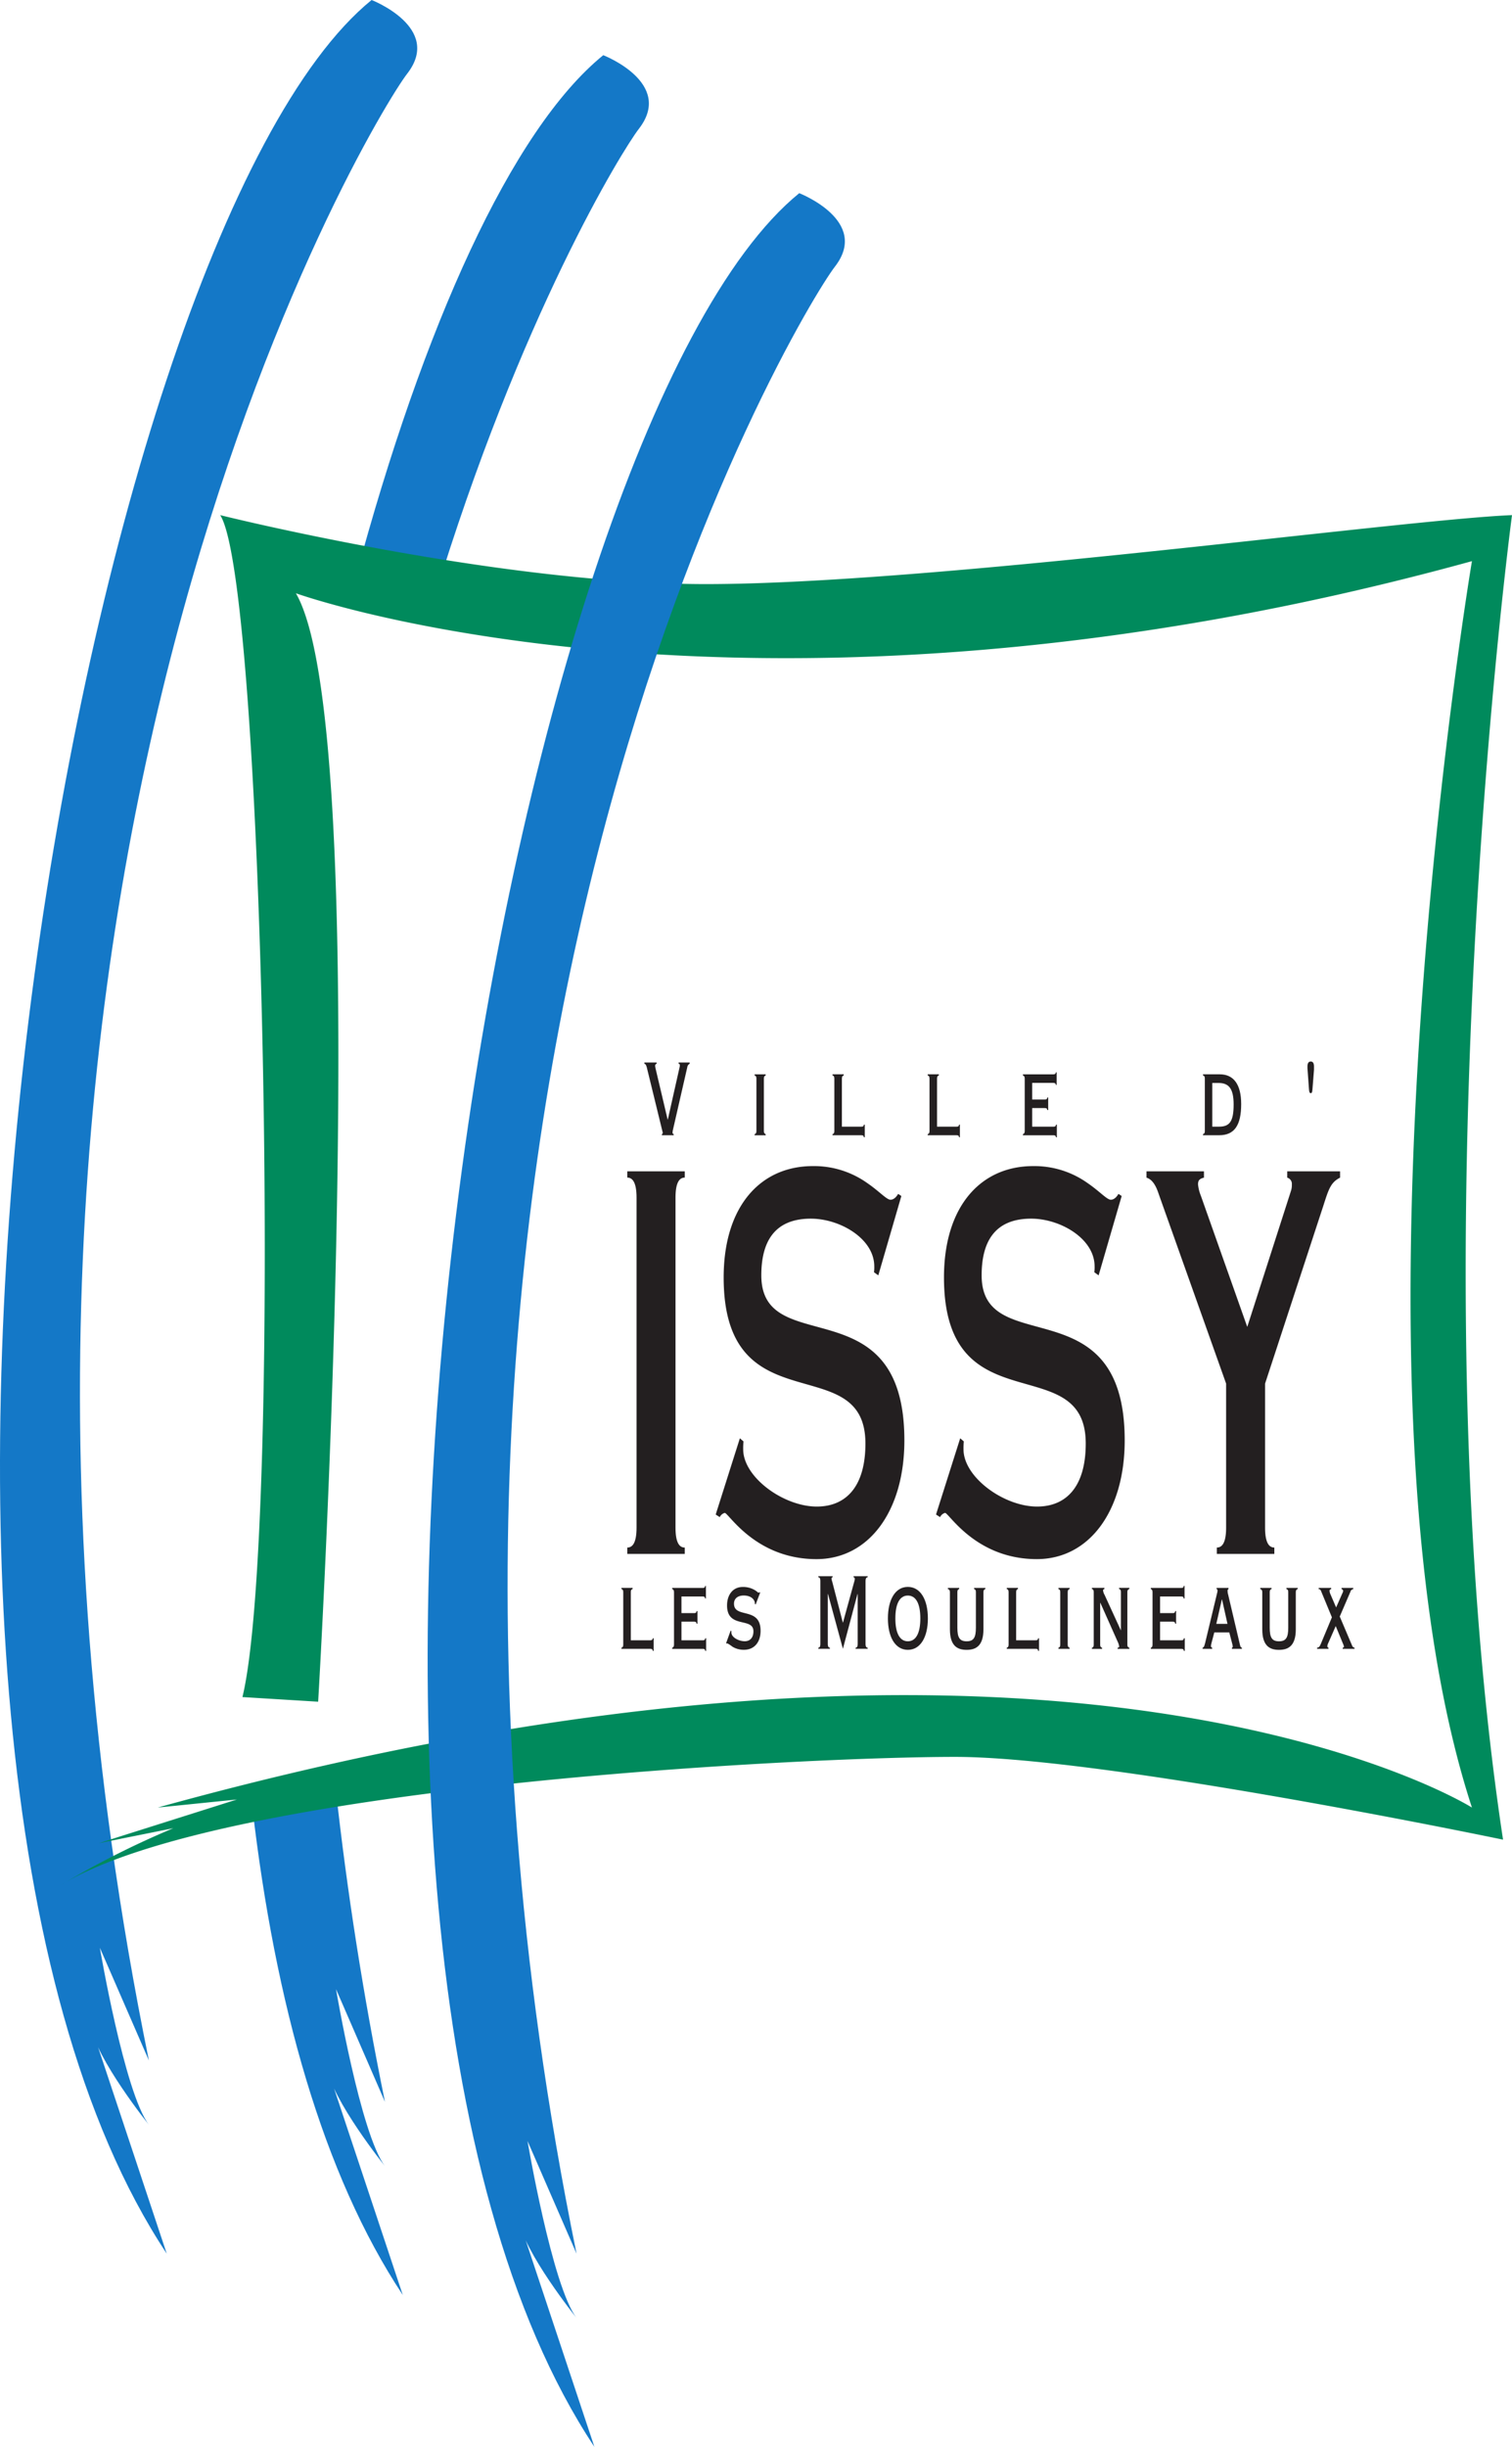 <?xml version="1.0" encoding="UTF-8"?> <svg xmlns="http://www.w3.org/2000/svg" id="svg2" viewBox="0 0 488.296 790"><defs><style> .cls-1 { fill: #1478c7; } .cls-2 { fill: #008a5c; } .cls-3 { fill: #231f20; } </style></defs><title>Issy-les-Moulineaux_logo</title><g id="g10"><g id="g248271"><path id="path243212" class="cls-1" d="M59.841,732.628C-52.364,563.329,31.067,82.22,126.007,5c0,0,23.02,8.909,11.51,23.768C126.007,43.594-23.589,290.114,54.087,670.267l-15.834-36.383s7.934,46.787,15.834,57.159c0,0-17.265-21.524-18.695-31.929l24.45,73.514Z" transform="translate(-6 -5)"></path><path id="path243216" class="cls-1" d="M120.802,191.695c21.817-81.187,50.364-144.752,80.017-168.877,0,0,23.02,8.909,11.51,23.768-5.202,6.698-38.464,60.476-66.328,152.425l-25.198-7.316Z" transform="translate(-6 -5)"></path><path id="path243220" class="cls-1" d="M114.451,582.827c3.577,32.449,8.779,66.068,15.867,100.793L114.517,647.237s7.901,46.787,15.802,57.159c0,0-17.265-21.524-18.695-31.896l24.45,73.481c-25.784-38.887-41.228-94.258-48.576-157.432Z" transform="translate(-6 -5)"></path><path id="path243224" class="cls-2" d="M25.315,613.832c52.152-32.286,240.213-41.585,289.146-41.585,48.901,0,176.941,26.726,176.941,26.726C462.66,408.897,494.296,171.318,494.296,171.318c-35.96,1.463-187.02,22.272-260.371,22.272-67.759,0-156.814-22.272-156.814-22.272C91.482,193.59,97.237,499.481,84.296,552.934l24.45,1.496S127.441,241.093,101.561,196.549c0,0,148.166,53.453,379.795-10.372,0,0-44.609,265.801,0,402.425,0,0-129.503-81.675-424.404,0l25.556-2.601-44.609,14.111,24.093-4.845A281.47,281.47,0,0,0,25.316,613.832" transform="translate(-6 -5)"></path><path id="path243228" class="cls-1" d="M197.947,795C85.742,625.7,169.173,144.592,264.113,67.371c0,0,23.02,8.909,11.51,23.735-11.51,14.859-161.106,261.379-83.43,641.532l-15.834-36.383s7.934,46.787,15.834,57.159c0,0-17.265-21.524-18.695-31.929l24.45,73.514Z" transform="translate(-6 -5)"></path></g><g id="g248242"><g id="g248221"><path id="path243232" class="cls-3" d="M224.154,498.226c0,5.105,1.366,6.438,2.991,6.438v2.048H208.58V504.664c1.593,0,2.991-1.333,2.991-6.438V391.678c0-5.105-1.398-6.47-2.991-6.47v-2.016H227.146v2.016c-1.626,0-2.991,1.366-2.991,6.47Z" transform="translate(-6 -5)"></path><path id="path243236" class="cls-3" d="M244.941,469.38l1.17,1.008a22.285,22.285,0,0,0-.098,2.569c0,8.974,13.005,18.468,23.768,18.468,9.299,0,15.704-6.275,15.704-20.354,0-30.888-45.78-5.267-45.78-53.615,0-23.085,11.965-35.96,28.807-35.96a29.597,29.597,0,0,1,17.492,5.43c3.966,2.699,6.308,5.43,7.576,5.43.65,0,1.593-.358,2.471-1.886l1.04.683-7.446,25.621-1.398-1.008a11.187,11.187,0,0,0,.098-1.886c0-8.974-11.087-15.412-20.484-15.412-12.03,0-15.997,7.803-15.997,18.305,0,27.507,46.202,2.894,46.202,53.29,0,22.89-11.51,38.334-28.385,38.334-19.834,0-28.482-15.086-29.653-14.924a2.59,2.59,0,0,0-1.593,1.366l-1.3-.845,7.804-24.613Z" transform="translate(-6 -5)"></path><path id="path243240" class="cls-3" d="M316.091,469.38l1.17,1.008a22.285,22.285,0,0,0-.098,2.569c0,8.974,13.005,18.468,23.768,18.468,9.299,0,15.704-6.275,15.704-20.354,0-30.888-45.78-5.267-45.78-53.615,0-23.085,11.965-35.96,28.807-35.96a29.597,29.597,0,0,1,17.492,5.43c3.966,2.699,6.308,5.43,7.576,5.43.65,0,1.593-.358,2.471-1.886l1.04.683-7.446,25.621L359.399,415.764a11.187,11.187,0,0,0,.098-1.886c0-8.974-11.087-15.412-20.484-15.412-12.03,0-15.997,7.803-15.997,18.305,0,27.507,46.202,2.894,46.202,53.29,0,22.89-11.51,38.334-28.385,38.334-19.834,0-28.482-15.086-29.653-14.924a2.59,2.59,0,0,0-1.593,1.366l-1.3-.845,7.804-24.613Z" transform="translate(-6 -5)"></path><path id="path243244" class="cls-3" d="M394.817,383.185v2.048c-1.398.325-1.919.845-1.919,2.178a13.383,13.383,0,0,0,.943,3.739l14.957,42.268,14.078-43.796a5.961,5.961,0,0,0,.325-2.211,2.069,2.069,0,0,0-1.496-2.178v-2.048h17.07v2.048c-3.089,1.528-3.739,3.902-5.43,9.136L414.552,451.725v46.495c0,5.105,1.398,6.438,2.991,6.438v2.048H398.978v-2.048c1.593,0,2.991-1.333,2.991-6.438V451.725l-21.784-61.256c-.618-1.853-1.691-4.584-3.934-5.235v-2.048h18.566Z" transform="translate(-6 -5)"></path></g><g id="g248227"><path id="path243248" class="cls-3" d="M216.055,534.593c.553,0,.715-.228.748-.65h.293v4.064h-.293c-.033-.423-.195-.65-.748-.65h-9.364v-.39c.358,0,.585-.39.585-.878V518.986c0-.52-.228-.91-.585-.91v-.39h3.609v.39c-.358,0-.585.39-.585.91v15.607h6.34Z" transform="translate(-6 -5)"></path><path id="path243252" class="cls-3" d="M231.246,529.238h-.293c-.033-.423-.195-.65-.748-.65h-4.129v6.015h6.925c.553,0,.715-.228.748-.65h.293v4.064h-.293c-.033-.423-.195-.65-.748-.65h-9.916v-.39c.325,0,.585-.39.585-.91V518.996c0-.52-.26-.91-.585-.91v-.39h9.852c.585,0,.748-.228.78-.65h.26v4.064h-.26c-.033-.423-.195-.65-.78-.65h-6.86v5.365h4.129c.553,0,.715-.228.748-.65h.293v4.064Z" transform="translate(-6 -5)"></path><path id="path243256" class="cls-3" d="M241.969,531.462l.228.195v.455c0,1.463,2.276,2.796,4.324,2.796,1.593,0,2.796-1.04,2.796-3.219,0-4.65-8.518-.715-8.518-8.324,0-3.414,1.854-5.982,5.072-5.982a7.421,7.421,0,0,1,3.707.91c.813.455,1.235.943,1.398.943a.449.449,0,0,0,.293-.163l.228.13-1.463,3.837-.228-.163c0-1.528-1.333-2.731-3.642-2.731-1.984,0-3.121,1.04-3.121,2.634,0,4.91,8.584.845,8.584,8.746,0,3.902-2.211,6.145-5.332,6.145a6.978,6.978,0,0,1-3.772-1.008,10.996,10.996,0,0,0-1.626-1.073c-.098,0-.13.065-.195.097l-.195-.195,1.463-4.032Z" transform="translate(-6 -5)"></path><path id="path243260" class="cls-3" d="M270.929,515.497c0-.975-.293-1.235-.65-1.235v-.358h4.617v.358c-.325.033-.358.26-.358.455a4.153,4.153,0,0,0,.228.943l3.414,13.201h.065l3.739-13.591a1.348,1.348,0,0,0,.065-.488c0-.325-.098-.455-.39-.52v-.358H286.211v.358c-.358,0-.683.26-.683,1.235v20.256c0,.975.325,1.235.683,1.235v.358h-3.902v-.358c.358,0,.683-.26.683-1.235V519.659h-.065l-4.715,17.688-4.812-17.688h-.065v16.094c0,.975.325,1.235.683,1.235v.358H270.279v-.358c.358,0,.65-.26.65-1.235Z" transform="translate(-6 -5)"></path><path id="path243264" class="cls-3" d="M299.187,537.685c-4.031,0-6.438-4.064-6.438-10.144,0-6.113,2.406-10.177,6.438-10.177s6.47,4.064,6.47,10.177c0,6.08-2.438,10.144-6.47,10.144m0-17.525c-2.633,0-4.031,2.634-4.031,7.381,0,4.715,1.398,7.381,4.031,7.381s4.031-2.666,4.031-7.381c0-4.747-1.398-7.381-4.031-7.381" transform="translate(-6 -5)"></path><path id="path243268" class="cls-3" d="M315.766,517.692v.39c-.358,0-.585.39-.585.91v11.542c0,3.219.748,4.389,2.991,4.389s2.991-1.17,2.991-4.389V518.993c0-.52-.228-.91-.585-.91v-.39H324.219v.39c-.358,0-.618.39-.618.91v12.063c0,5.397-2.471,6.633-5.43,6.633s-5.397-1.235-5.397-6.633V518.993c0-.52-.293-.91-.65-.91v-.39H315.766Z" transform="translate(-6 -5)"></path><path id="path243272" class="cls-3" d="M340.502,534.593c.553,0,.748-.228.748-.65h.293v4.064h-.293c0-.423-.195-.65-.748-.65h-9.364v-.39c.358,0,.585-.39.585-.878V518.986c0-.52-.228-.91-.585-.91v-.39h3.609v.39c-.358,0-.585.39-.585.91v15.607h6.34Z" transform="translate(-6 -5)"></path><path id="path243276" class="cls-3" d="M347.824,537.363v-.39c.358,0,.585-.39.585-.91V518.993c0-.52-.228-.91-.585-.91v-.39h3.609v.39c-.358,0-.618.39-.618.91v17.07c0,.52.26.91.618.91v.39Z" transform="translate(-6 -5)"></path><path id="path243280" class="cls-3" d="M370.077,536.075c0,.52.293.91.65.91v.39h-3.804v-.39c.423,0,.52-.195.52-.423a5.87,5.87,0,0,0-.52-1.561l-5.56-12.485h-.065v13.558c0,.52.26.91.618.91v.39H358.632v-.39c.358,0,.585-.39.585-.91V518.973c0-.488-.228-.91-.585-.91v-.39h4.031v.39a.43.43,0,0,0-.423.488,3.421,3.421,0,0,0,.455,1.333l5.267,11.477h.033V518.973c0-.488-.228-.91-.585-.91v-.39h3.317v.39c-.358,0-.65.423-.65.91Z" transform="translate(-6 -5)"></path><path id="path243284" class="cls-3" d="M385.814,529.238h-.293c-.033-.423-.195-.65-.748-.65H380.644v6.015h6.925c.553,0,.715-.228.748-.65h.293v4.064H388.317c-.033-.423-.195-.65-.748-.65h-9.916v-.39c.325,0,.553-.39.553-.91V518.996c0-.52-.228-.91-.553-.91v-.39h9.852c.585,0,.748-.228.748-.65h.293v4.064H388.252c0-.423-.163-.65-.748-.65H380.644v5.365h4.129c.553,0,.715-.228.748-.65h.293v4.064Z" transform="translate(-6 -5)"></path><path id="path243288" class="cls-3" d="M394.381,537.363v-.39c.488-.097.585-.715.813-1.496l3.934-16.387a1.802,1.802,0,0,0,.065-.585c0-.228-.098-.39-.293-.423v-.39h3.837v.39c-.195.065-.293.228-.293.52a3.832,3.832,0,0,0,.163,1.17l3.804,16.159c.195.78.26.975.65,1.04v.39h-3.219v-.39c.195,0,.26-.097.26-.358a3.554,3.554,0,0,0-.13-.78l-.975-3.772h-4.845l-.975,3.707a2.661,2.661,0,0,0-.098.683c0,.358.098.455.39.52v.39h-3.089Zm4.422-8.063h3.609l-1.756-7.868h-.065Z" transform="translate(-6 -5)"></path><path id="path243292" class="cls-3" d="M416.64,517.692v.39c-.358,0-.585.39-.585.91v11.542c0,3.219.748,4.389,2.991,4.389s2.991-1.17,2.991-4.389V518.993c0-.52-.228-.91-.585-.91v-.39h3.642v.39c-.358,0-.618.39-.618.91v12.063c0,5.397-2.471,6.633-5.43,6.633s-5.397-1.235-5.397-6.633V518.993c0-.52-.293-.91-.65-.91v-.39h3.643Z" transform="translate(-6 -5)"></path><path id="path243296" class="cls-3" d="M431.353,537.363v-.39c.65-.033.845-.325,1.431-1.756l3.349-8.031-3.317-8.031c-.26-.683-.423-1.073-.943-1.073v-.39h4.031v.39c-.358.065-.52.195-.52.553a2.702,2.702,0,0,0,.195.91l1.919,4.454,2.016-4.584a1.421,1.421,0,0,0,.228-.683.566.566,0,0,0-.488-.65v-.39h3.772v.39a1.099,1.099,0,0,0-.91.845l-3.447,7.998,3.934,9.266c.195.488.455.78.845.78v.39h-3.837v-.39c.358,0,.423-.163.423-.325a3.886,3.886,0,0,0-.293-.878l-2.373-5.755L435.026,535.347a3.391,3.391,0,0,0-.358,1.073c0,.325.098.553.358.553v.39h-3.674Z" transform="translate(-6 -5)"></path></g><g id="g248212"><path id="path243300" class="cls-3" d="M218.065,348.061v.39a.642.642,0,0,0-.488.683c0,.163.065.423.098.683l3.934,16.647h.065l3.837-17.07a1.715,1.715,0,0,0,.033-.455c0-.26-.065-.455-.39-.488v-.39h3.577v.39a1.467,1.467,0,0,0-.78,1.138L223.268,370.04a4.376,4.376,0,0,0-.065.65c0,.293.13.455.358.455v.39h-3.804v-.39c.163,0,.26-.13.26-.358a1.401,1.401,0,0,0-.098-.553L214.879,349.621c-.163-.553-.325-1.073-.78-1.17v-.39h3.966Z" transform="translate(-6 -5)"></path><path id="path243304" class="cls-3" d="M249.697,371.542v-.39c.358,0,.585-.39.585-.91V353.172c0-.52-.228-.91-.585-.91v-.39h3.577v.39c-.325,0-.585.39-.585.91v17.07c0,.52.26.91.585.91v.39Z" transform="translate(-6 -5)"></path><path id="path243308" class="cls-3" d="M284.228,368.772c.553,0,.715-.228.748-.65h.293v4.064h-.293c-.033-.423-.195-.65-.748-.65h-9.364v-.39c.358,0,.585-.39.585-.878V353.165c0-.52-.228-.91-.585-.91v-.39h3.609v.39c-.358,0-.585.39-.585.91V368.772h6.34Z" transform="translate(-6 -5)"></path><path id="path243312" class="cls-3" d="M314.959,368.772c.553,0,.748-.228.748-.65h.293v4.064H315.707c0-.423-.195-.65-.748-.65h-9.364v-.39c.358,0,.585-.39.585-.878V353.165c0-.52-.228-.91-.585-.91v-.39h3.609v.39c-.358,0-.585.39-.585.91V368.772h6.34Z" transform="translate(-6 -5)"></path><path id="path243316" class="cls-3" d="M344.511,363.414h-.293c-.033-.423-.195-.65-.748-.65h-4.129v6.015h6.925c.553,0,.715-.228.748-.65h.293v4.064h-.293c-.033-.423-.195-.65-.748-.65h-9.916v-.39c.325,0,.585-.39.585-.91V353.172c0-.52-.26-.91-.585-.91v-.39h9.852c.585,0,.748-.228.78-.65h.26v4.064h-.26c-.033-.423-.195-.65-.78-.65h-6.86v5.365H343.471c.553,0,.715-.228.748-.65h.293v4.064Z" transform="translate(-6 -5)"></path><path id="path243320" class="cls-3" d="M395.097,353.162c0-.52-.228-.91-.585-.91v-.39h5.397c4.487,0,6.925,3.251,6.925,9.624,0,6.828-2.178,10.047-7.088,10.047h-5.235v-.39c.358,0,.585-.39.585-.878V353.162Zm2.406,15.607h2.178c3.382,0,4.715-1.626,4.715-7.153,0-5.17-1.561-6.958-4.877-6.958h-2.016v14.111Z" transform="translate(-6 -5)"></path><path id="path243324" class="cls-3" d="M429.867,356.579c-.065.618-.065,1.366-.553,1.366-.52,0-.52-.748-.585-1.366l-.455-6.21a8.506,8.506,0,0,1-.033-1.008c0-1.138.39-1.626,1.073-1.626.65,0,1.04.488,1.04,1.626V350.369l-.488,6.21Z" transform="translate(-6 -5)"></path></g></g></g></svg> 